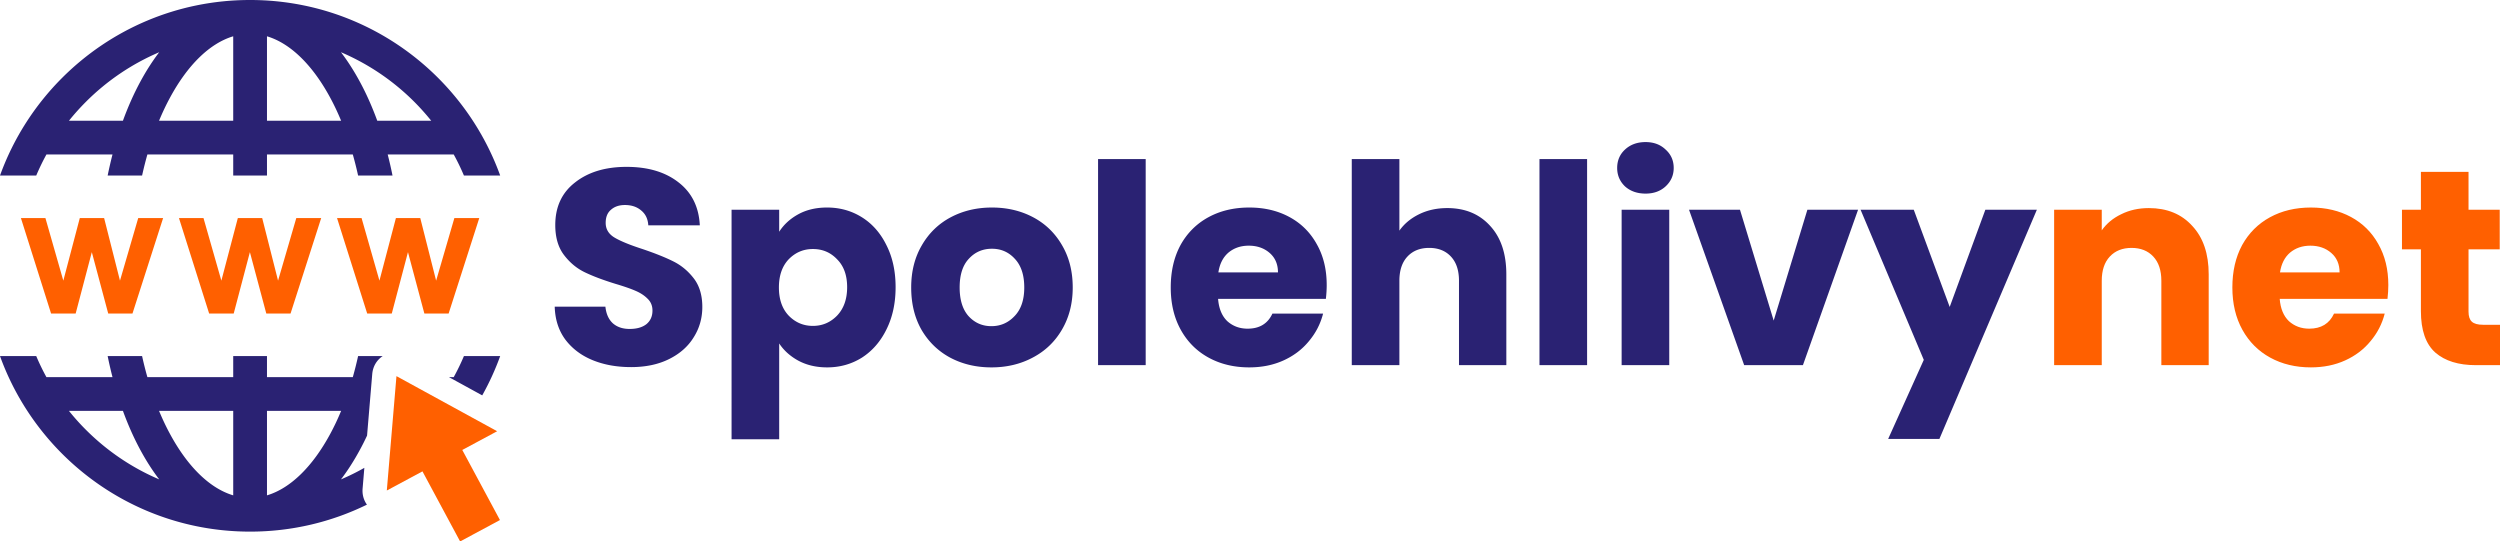 <svg width="1719.143" height="372.334" xmlns="http://www.w3.org/2000/svg"><path d="M341.868 296.544L272.63 258.65l-6.637 78.659 24.516-13.17 25.899 48.196 27.385-14.718-25.899-48.196zm-89.357-80.92l-20.748-65.677h16.874l12.29 43.046 11.327-43.046h16.749l10.908 43.046 12.54-43.046h17.127l-21.083 65.678h-16.666l-11.284-42.25-11.139 42.25zm-108.682 0l-20.769-65.677h16.875l12.29 43.046 11.327-43.046H180.3l10.908 43.046 12.54-43.046h17.127l-21.083 65.678h-16.666l-11.284-42.25-11.139 42.25zm-108.702 0L14.38 149.948h16.854l12.31 43.046 11.327-43.046H71.6l10.907 43.046 12.542-43.046h17.126L91.09 215.625H74.425l-11.285-42.25-11.117 42.25z" fill="#ff6000"/><path d="M171.972 0C121.494 0 75.81 20.455 42.732 53.534 23.93 72.335 9.211 95.22 0 120.72h24.915c2.114-4.962 4.438-9.799 7.013-14.489H77.36a293.6 293.6 0 00-3.329 14.489h23.68a239.845 239.845 0 013.642-14.489h59.02v14.489h23.219V106.23h59.02a256.774 256.774 0 013.642 14.488h23.659a271.54 271.54 0 00-3.308-14.488h45.41c2.576 4.69 4.92 9.526 7.014 14.488h24.936c-9.212-25.5-23.93-48.384-42.731-67.185C268.154 20.455 222.45 0 171.971 0zm-11.599 24.956v58.057h-51.001c2.324-5.57 4.815-10.845 7.495-15.786 11.913-22.088 27.03-37.33 43.506-42.27zm23.219 0c16.456 4.941 31.593 20.183 43.505 42.27 2.68 4.942 5.172 10.218 7.475 15.787h-50.98zm-74.094 10.95c-4.69 6.134-9.045 12.939-13.044 20.35-4.417 8.186-8.416 17.147-11.913 26.757h-37.12a161.095 161.095 0 0111.724-13.064 160.023 160.023 0 0150.353-34.043zm124.969 0a160.023 160.023 0 0150.352 34.043c4.125 4.145 8.04 8.5 11.704 13.064h-37.1c-3.517-9.61-7.495-18.57-11.934-26.757-3.998-7.411-8.353-14.216-13.022-20.35zm74.258 223.434h3.287c2.575-4.69 4.92-9.526 7.014-14.488h24.935a181.408 181.408 0 01-12.352 27.03zM0 244.852c9.212 25.521 23.93 48.384 42.731 67.185 33.08 33.08 78.763 53.534 129.24 53.534 28.83 0 56.11-6.679 80.355-18.55-2.261-3.14-3.329-6.992-2.973-11.117l1.193-14.195a155.012 155.012 0 01-16.079 7.956c4.669-6.134 9.024-12.939 13.023-20.35 1.716-3.14 3.35-6.407 4.92-9.777l3.559-42.292c.44-5.192 2.994-9.568 7.202-12.394h-16.917a256.792 256.792 0 01-3.643 14.488h-59.02v-14.488h-23.218v14.488h-59.02a239.95 239.95 0 01-3.643-14.488H74.031a288.155 288.155 0 003.33 14.488H31.927a156.497 156.497 0 01-7.014-14.488zm47.421 37.706h37.12c3.497 9.61 7.496 18.57 11.913 26.757 3.999 7.411 8.354 14.216 13.044 20.35-18.948-8.06-36.011-19.701-50.353-34.043-4.145-4.124-8.06-8.5-11.724-13.064zm61.95 0h51.002v58.078c-16.477-4.941-31.593-20.204-43.506-42.292-2.68-4.94-5.171-10.217-7.495-15.786zm74.22 0h50.98c-2.302 5.57-4.794 10.845-7.474 15.786-11.913 22.088-27.05 37.35-43.506 42.292zm250.338-30.117q-14.746 0-26.428-4.788-11.682-4.787-18.768-14.171-6.894-9.384-7.277-22.598h34.855q.766 7.469 5.17 11.49 4.405 3.83 11.49 3.83 7.278 0 11.491-3.255 4.214-3.447 4.214-9.384 0-4.98-3.448-8.235-3.255-3.256-8.234-5.362-4.788-2.107-13.79-4.788-13.022-4.022-21.257-8.043-8.234-4.022-14.171-11.874-5.937-7.852-5.937-20.491 0-18.768 13.597-29.301 13.597-10.725 35.43-10.725 22.214 0 35.811 10.725 13.598 10.533 14.555 29.492h-35.43q-.382-6.511-4.787-10.15-4.404-3.83-11.299-3.83-5.937 0-9.575 3.256-3.639 3.064-3.639 9 0 6.512 6.128 10.15 6.129 3.64 19.151 7.852 13.023 4.405 21.066 8.427 8.235 4.021 14.172 11.682 5.937 7.66 5.937 19.725 0 11.49-5.937 20.875-5.745 9.384-16.853 14.937-11.107 5.554-26.237 5.554zm101.883-93.073q4.788-7.469 13.214-12.065 8.427-4.596 19.726-4.596 13.214 0 23.938 6.702 10.725 6.703 16.853 19.151 6.32 12.448 6.32 28.918t-6.32 29.11q-6.128 12.448-16.853 19.342-10.724 6.703-23.938 6.703-11.108 0-19.726-4.597-8.426-4.596-13.214-11.873v65.879h-32.748V144.239h32.748zm46.728 38.11q0-12.256-6.894-19.15-6.703-7.087-16.661-7.087-9.767 0-16.662 7.086-6.702 7.086-6.702 19.343 0 12.256 6.702 19.342 6.895 7.086 16.662 7.086t16.66-7.086q6.895-7.277 6.895-19.534zm99.202 55.155q-15.704 0-28.344-6.703-12.448-6.703-19.725-19.15-7.086-12.45-7.086-29.11 0-16.47 7.277-28.918 7.278-12.64 19.917-19.343 12.64-6.702 28.344-6.702t28.343 6.702q12.64 6.703 19.917 19.343 7.277 12.448 7.277 28.918t-7.469 29.109q-7.277 12.448-20.108 19.15-12.64 6.704-28.343 6.704zm0-28.344q9.383 0 15.895-6.894 6.703-6.894 6.703-19.725 0-12.831-6.512-19.726-6.32-6.894-15.703-6.894-9.576 0-15.896 6.894-6.32 6.703-6.32 19.726 0 12.83 6.129 19.725 6.32 6.894 15.704 6.894zm106.095-114.905v141.717H755.09V109.384zm124.48 86.562q0 4.596-.574 9.575H837.63q.766 9.959 6.32 15.321 5.745 5.171 13.98 5.171 12.257 0 17.045-10.342h34.854q-2.681 10.534-9.767 18.96-6.894 8.426-17.427 13.214t-23.555 4.788q-15.704 0-27.96-6.703-12.257-6.703-19.152-19.15-6.894-12.45-6.894-29.11 0-16.662 6.703-29.11 6.894-12.448 19.15-19.15 12.257-6.703 28.153-6.703 15.511 0 27.577 6.51 12.065 6.512 18.768 18.577 6.894 12.065 6.894 28.152zm-33.513-8.618q0-8.426-5.745-13.406-5.746-4.979-14.364-4.979-8.235 0-13.98 4.788-5.554 4.788-6.894 13.597zM995.24 143.09q18.385 0 29.492 12.256 11.108 12.065 11.108 33.323V251.1h-32.557v-58.028q0-10.724-5.554-16.66-5.553-5.938-14.937-5.938t-14.938 5.937q-5.554 5.937-5.554 16.661v58.028h-32.748V109.384h32.749v49.218q4.979-7.086 13.597-11.3 8.617-4.212 19.342-4.212zm96.137-33.706v141.717h-32.747V109.384zm40.217 23.747q-8.618 0-14.172-4.98-5.362-5.17-5.362-12.639 0-7.66 5.362-12.64 5.554-5.17 14.172-5.17 8.426 0 13.789 5.17 5.553 4.98 5.553 12.64 0 7.47-5.553 12.64-5.363 4.98-13.79 4.98zm16.278 11.108V251.1h-32.748V144.239zm71.816 76.22l23.172-76.22h34.855l-37.92 106.862h-40.407l-37.92-106.862h35.047zm180.975-76.22l-67.028 157.611H1298.4l24.513-54.388-43.473-103.223h36.578l24.705 66.836 24.513-66.836z" fill="#2a2273"/><path d="M1477.65 143.09q18.769 0 29.876 12.256 11.3 12.065 11.3 33.323V251.1h-32.557v-58.028q0-10.724-5.554-16.66-5.554-5.938-14.938-5.938-9.383 0-14.938 5.937-5.553 5.937-5.553 16.661v58.028h-32.748V144.239h32.748v14.171q4.98-7.086 13.406-11.107 8.426-4.213 18.959-4.213zm164.698 52.856q0 4.596-.574 9.575h-74.114q.766 9.959 6.32 15.321 5.745 5.171 13.98 5.171 12.256 0 17.044-10.342h34.855q-2.681 10.534-9.767 18.96-6.894 8.426-17.427 13.214t-23.556 4.788q-15.704 0-27.96-6.703-12.257-6.703-19.151-19.15-6.895-12.45-6.895-29.11 0-16.662 6.703-29.11 6.895-12.448 19.151-19.15 12.257-6.703 28.152-6.703 15.512 0 27.577 6.51 12.065 6.512 18.768 18.577 6.894 12.065 6.894 28.152zm-33.514-8.618q0-8.426-5.745-13.406-5.745-4.979-14.363-4.979-8.235 0-13.98 4.788-5.554 4.788-6.894 13.597zm110.31 36.004V251.1h-16.662q-17.81 0-27.769-8.618-9.958-8.81-9.958-28.535v-42.515h-13.023v-27.194h13.023v-26.045h32.748v26.045h21.449v27.194h-21.45v42.898q0 4.788 2.299 6.894 2.298 2.107 7.66 2.107z" fill="#ff6000"/></svg>